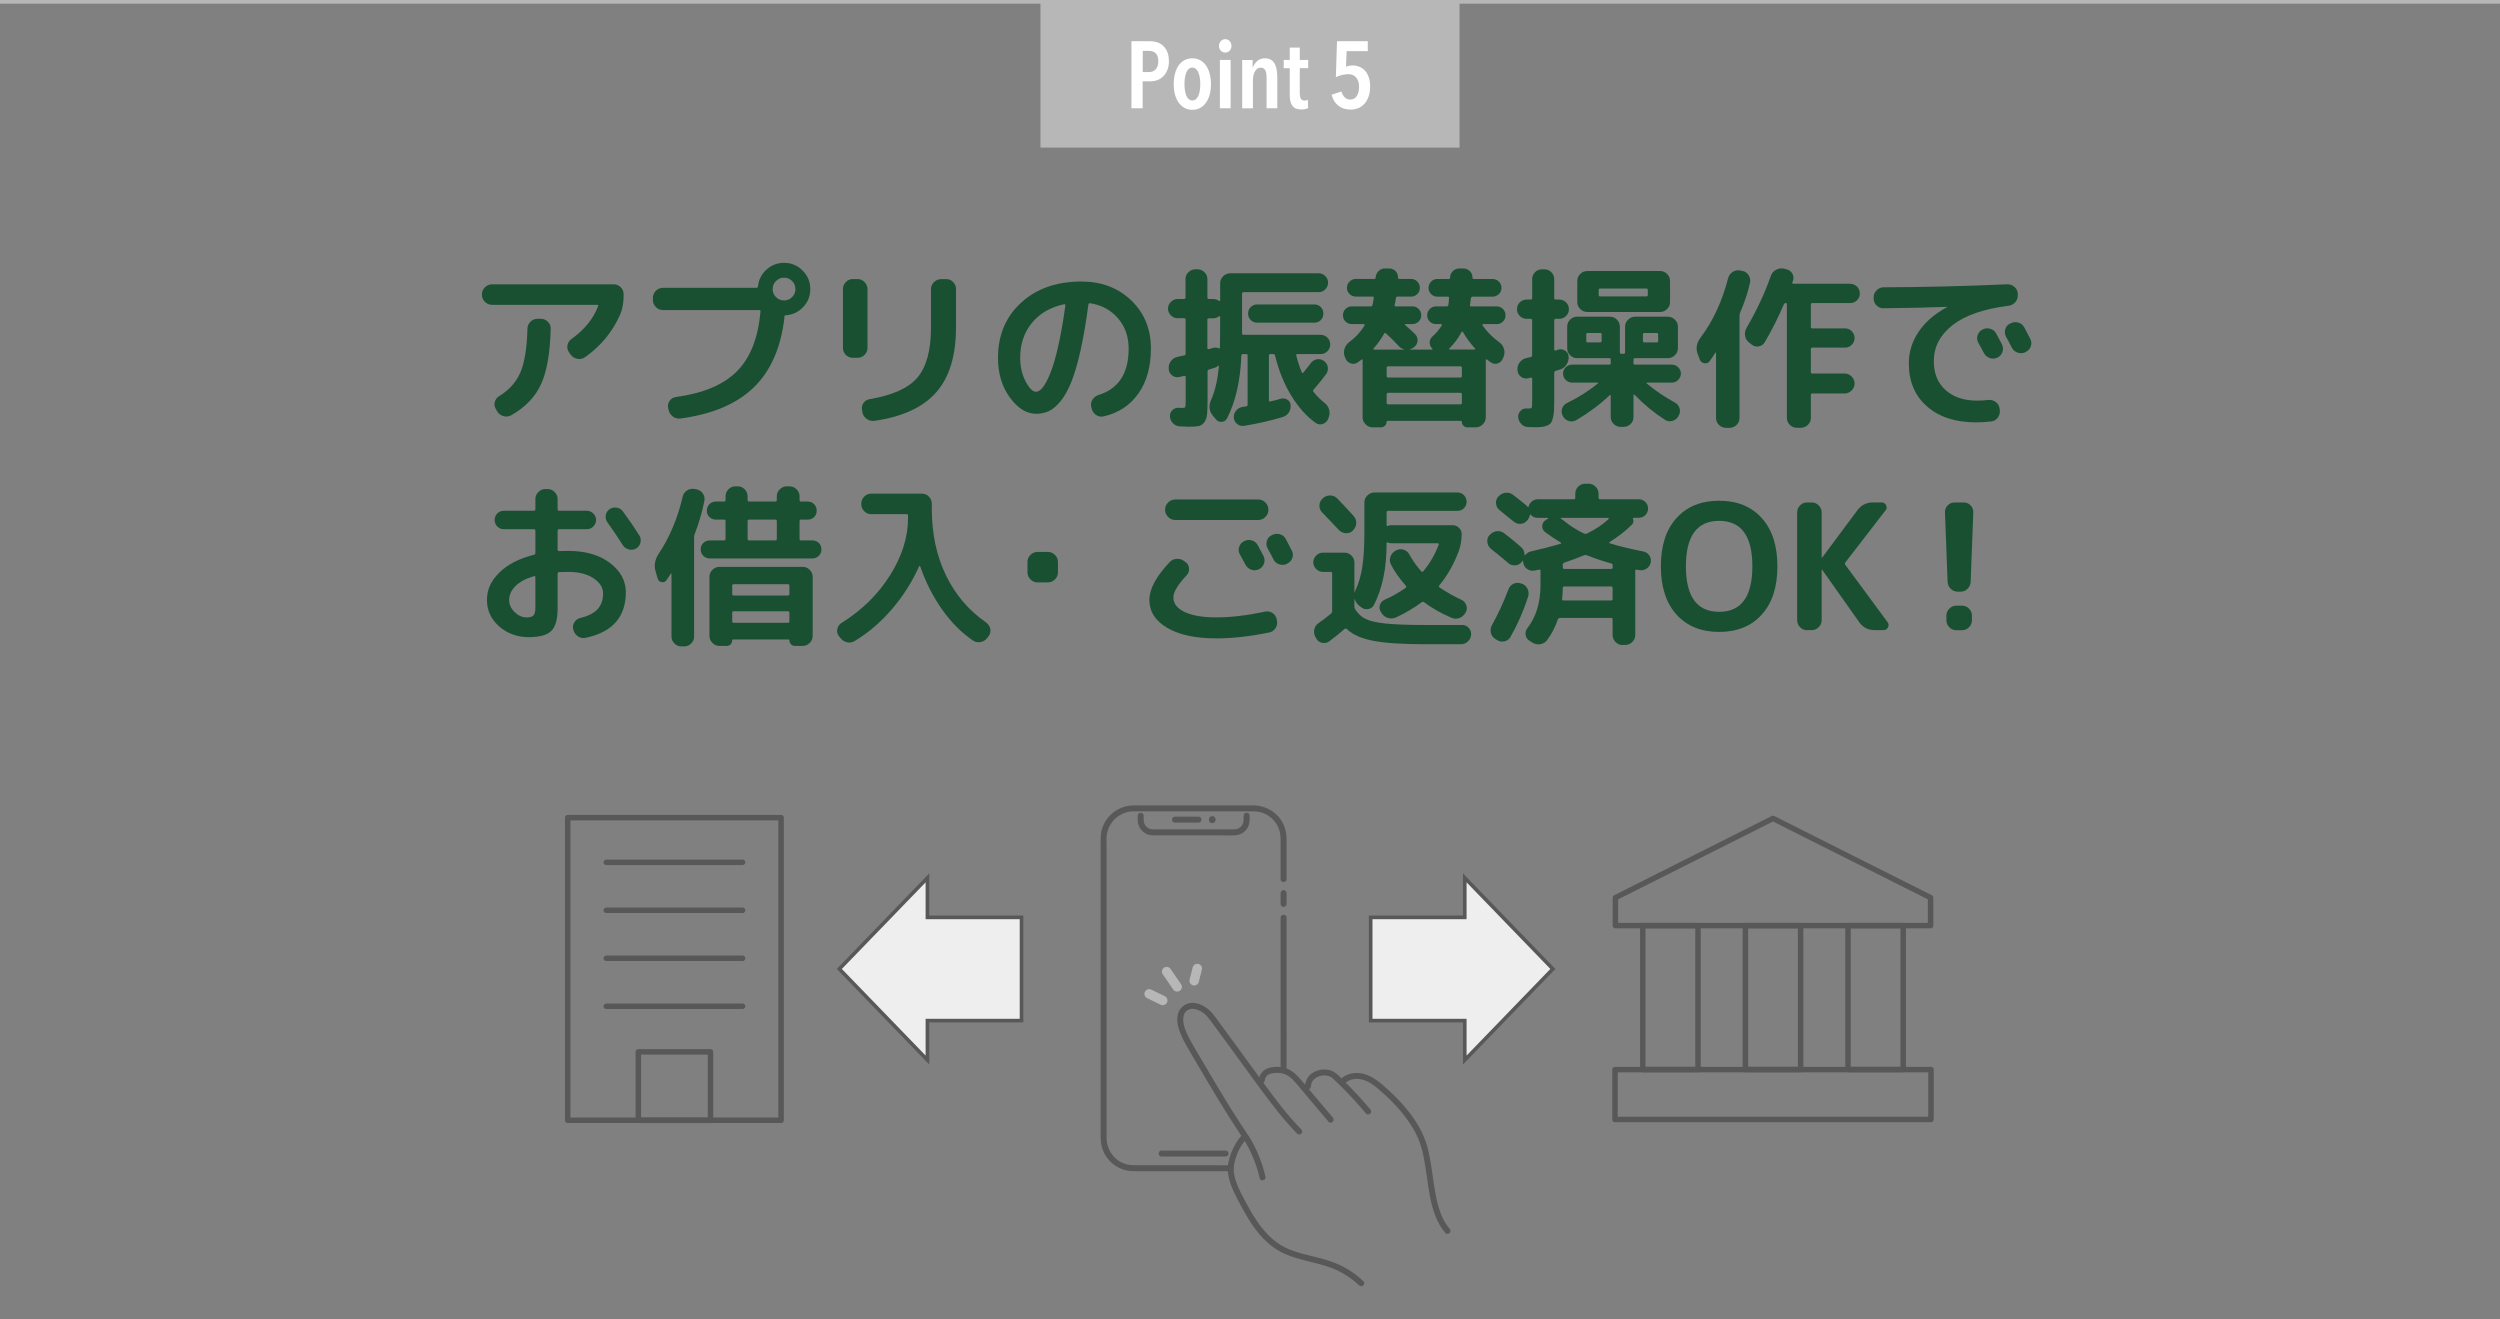 <?xml version="1.0" encoding="UTF-8"?>
<svg id="Layer_2" data-name="Layer 2" xmlns="http://www.w3.org/2000/svg" viewBox="0 0 686 361.97">
  <rect x="0" y="0" width="686" height="361.97" fill="#808080" stroke="none"/>
  <defs>
    <style>
      .cls-1, .cls-2, .cls-3, .cls-4, .cls-5 {
        fill: none;
      }

      .cls-6 {
        fill: #595858;
      }

      .cls-7 {
        fill: #195032;
      }

      .cls-2, .cls-3, .cls-5 {
        stroke-miterlimit: 10;
      }

      .cls-2, .cls-4 {
        stroke: #595858;
      }

      .cls-3, .cls-5 {
        stroke: #b7b7b7;
      }

      .cls-8 {
        fill: #b7b7b7;
      }

      .cls-9 {
        fill: #fff;
      }

      .cls-4 {
        stroke-linejoin: round;
        stroke-width: 1.5px;
      }

      .cls-4, .cls-5 {
        stroke-linecap: round;
      }

      .cls-10 {
        fill: #eee;
      }

      .cls-5 {
        stroke-width: 2.6px;
      }
    </style>
  </defs>
  <g id="text">
    <g>
      <path class="cls-7" d="M134.98,83.64c-.74,0-1.38-.27-1.92-.82-.54-.54-.82-1.18-.82-1.92v-.14c0-.74.27-1.38.82-1.92.54-.54,1.18-.82,1.92-.82h33.46c.74,0,1.37.27,1.9.82.53.54.79,1.18.79,1.92v.14c0,2.11-.3,3.87-.91,5.28-2.05,4.77-5.26,8.7-9.65,11.81-.64.45-1.34.61-2.11.48-.77-.13-1.39-.51-1.87-1.15l-.43-.62c-.42-.58-.57-1.22-.46-1.92.11-.7.47-1.28,1.08-1.73,3.58-2.56,6.03-5.57,7.34-9.02.13-.26.05-.38-.24-.38h-28.9ZM147.46,87.48h.96c.74,0,1.38.27,1.92.82.54.54.8,1.18.77,1.92-.16,6.62-1.04,11.69-2.64,15.19-1.6,3.5-4.32,6.34-8.16,8.52-.67.38-1.38.47-2.14.26-.75-.21-1.34-.65-1.75-1.32l-.34-.62c-.38-.61-.49-1.26-.31-1.94.18-.69.57-1.22,1.18-1.61,2.75-1.66,4.7-3.85,5.86-6.55,1.15-2.7,1.79-6.7,1.92-11.98.03-.74.31-1.37.84-1.9.53-.53,1.16-.79,1.9-.79Z"/>
      <path class="cls-7" d="M215.14,72.12c1.98,0,3.68.7,5.09,2.11,1.41,1.41,2.11,3.1,2.11,5.09s-.65,3.53-1.94,4.92c-1.3,1.39-2.89,2.15-4.78,2.28-.26,0-.38.11-.38.34v.38c-.99,8.29-3.82,14.67-8.5,19.15-4.67,4.48-11.36,7.3-20.06,8.45-.77.1-1.46-.09-2.06-.55-.61-.46-.99-1.06-1.15-1.8l-.14-.58c-.13-.7.02-1.35.43-1.94.42-.59.99-.94,1.73-1.03,7.49-1.02,13.06-3.38,16.73-7.06,3.66-3.68,5.82-9.15,6.46-16.42,0-.26-.11-.38-.34-.38h-26.45c-.74,0-1.38-.27-1.92-.82-.54-.54-.82-1.18-.82-1.92v-.62c0-.74.27-1.38.82-1.92.54-.54,1.18-.82,1.92-.82h25.68c.22,0,.37-.14.43-.43.19-1.82.97-3.35,2.33-4.58,1.36-1.23,2.97-1.85,4.82-1.85ZM212.93,81.53c.61.61,1.34.91,2.21.91s1.6-.3,2.21-.91c.61-.61.91-1.34.91-2.21s-.3-1.6-.91-2.21c-.61-.61-1.34-.91-2.21-.91s-1.6.3-2.21.91c-.61.61-.91,1.34-.91,2.21s.3,1.6.91,2.21Z"/>
      <path class="cls-7" d="M234,98.18c-.74,0-1.37-.26-1.9-.79s-.79-1.16-.79-1.9v-16.18c0-.74.26-1.38.79-1.92.53-.54,1.16-.82,1.9-.82h1.3c.74,0,1.38.27,1.92.82.54.54.82,1.18.82,1.92v16.18c0,.74-.27,1.37-.82,1.9-.54.53-1.18.79-1.92.79h-1.3ZM259.64,76.58c.74,0,1.37.27,1.9.82.53.54.79,1.18.79,1.92v10.42c0,7.81-1.8,13.77-5.4,17.88-3.6,4.11-9.24,6.73-16.92,7.85-.77.13-1.48-.03-2.14-.48-.66-.45-1.06-1.06-1.22-1.82l-.1-.62c-.16-.7-.04-1.35.36-1.94.4-.59.97-.95,1.7-1.08,6.3-1.06,10.69-3.04,13.15-5.95,2.46-2.91,3.7-7.47,3.7-13.68v-10.56c0-.74.27-1.38.82-1.92.54-.54,1.18-.82,1.92-.82h1.44Z"/>
      <path class="cls-7" d="M284.26,113.54c-2.59,0-4.98-1.49-7.15-4.46-2.18-2.98-3.26-6.61-3.26-10.9,0-6.21,2.11-11.25,6.34-15.12,4.22-3.87,9.74-5.81,16.56-5.81,5.5,0,10.06,1.73,13.66,5.18,3.6,3.46,5.4,7.86,5.4,13.2,0,5.02-1.16,9.16-3.48,12.41-2.32,3.25-5.5,5.32-9.53,6.22-.77.16-1.46.02-2.09-.43-.62-.45-1.02-1.06-1.18-1.82l-.1-.43c-.16-.7-.03-1.36.38-1.97.42-.61.98-1.02,1.68-1.25,5.47-1.7,8.21-5.94,8.21-12.72,0-3.26-.97-6.02-2.9-8.28-1.94-2.26-4.47-3.64-7.61-4.15-.29-.06-.46.05-.53.34-.64,4.83-1.36,9.03-2.16,12.6-.8,3.57-1.64,6.45-2.52,8.64-.88,2.19-1.86,3.95-2.95,5.28-1.09,1.33-2.16,2.24-3.22,2.74-1.06.5-2.24.74-3.55.74ZM291.99,83.49c-3.74.8-6.69,2.5-8.83,5.11-2.14,2.61-3.22,5.8-3.22,9.58,0,2.43.5,4.59,1.49,6.48.99,1.89,1.94,2.83,2.83,2.83.45,0,.91-.22,1.39-.65.48-.43,1.02-1.22,1.61-2.35.59-1.14,1.17-2.56,1.73-4.27.56-1.71,1.14-3.98,1.73-6.82.59-2.83,1.13-6.02,1.61-9.58.03-.1,0-.18-.07-.26-.08-.08-.17-.1-.26-.07Z"/>
      <path class="cls-7" d="M323.14,87.33c-.7,0-1.32-.26-1.85-.79-.53-.53-.79-1.14-.79-1.85s.26-1.32.79-1.85c.53-.53,1.14-.79,1.85-.79h1.73c.29,0,.43-.14.43-.43v-5.04c0-.74.27-1.37.82-1.9.54-.53,1.18-.79,1.92-.79h.53c.74,0,1.38.26,1.92.79.54.53.82,1.16.82,1.9v5.04c0,.29.14.43.43.43h1.15c.64,0,1.18.18,1.63.53.03.06.09.07.17.02.08-.05.12-.1.12-.17v-4.7c0-.74.27-1.38.82-1.92s1.18-.82,1.92-.82h24.29c.7,0,1.31.26,1.82.77.51.51.77,1.12.77,1.82s-.26,1.31-.77,1.82c-.51.51-1.12.77-1.82.77h-20.59c-.29,0-.43.14-.43.43v10.85c0,.29.14.43.43.43h21.12c.74,0,1.36.26,1.87.77.51.51.77,1.14.77,1.87s-.26,1.36-.77,1.87-1.14.77-1.87.77h-6.38c-.26,0-.35.14-.29.43.48,1.86.99,3.39,1.54,4.61.13.22.26.24.38.05.16-.19.48-.58.96-1.18.48-.59.85-1.06,1.1-1.42.42-.58.97-.93,1.66-1.06.69-.13,1.32.02,1.9.43.61.42.98.98,1.1,1.68.13.7-.02,1.34-.43,1.92-.96,1.34-2.13,2.78-3.5,4.32-.13.19-.13.38,0,.58.99,1.22,1.98,2.21,2.98,2.98.64.48,1.07,1.09,1.3,1.82.22.74.19,1.47-.1,2.21l-.14.43c-.29.67-.78,1.13-1.46,1.37-.69.24-1.34.15-1.94-.26-2.5-1.76-4.74-4.26-6.72-7.49-1.98-3.23-3.47-6.91-4.46-11.04-.06-.26-.24-.38-.53-.38h-.77c-.26,0-.38.13-.38.38v12.29c0,.29.13.4.38.34,1.47-.35,2.45-.61,2.93-.77.64-.16,1.23-.06,1.78.29.54.35.83.85.86,1.49.06.74-.1,1.41-.5,2.02-.4.61-.97,1.02-1.7,1.25-3.3.99-6.8,1.79-10.51,2.4-.7.13-1.34-.03-1.92-.48-.58-.45-.9-1.02-.96-1.73-.06-.7.14-1.34.6-1.92.46-.58,1.06-.93,1.8-1.06l1.01-.14c.26-.06.38-.22.38-.48v-13.49c0-.26-.13-.38-.38-.38h-.91c-.29,0-.43.14-.43.43-.26,6.82-1.55,12.53-3.89,17.14-.29.61-.77.94-1.44,1.01-.67.06-1.22-.16-1.63-.67l-.82-.96c-1.09-1.28-1.25-2.77-.48-4.46,1.06-2.4,1.76-5.44,2.11-9.12,0-.06-.02-.11-.07-.14-.05-.03-.1-.03-.17,0-.32.29-.64.46-.96.53-.1.03-.33.1-.7.22-.37.11-.65.2-.84.26-.26.06-.38.22-.38.48v7.34c0,1.95-.04,3.39-.12,4.32-.08.93-.33,1.69-.74,2.28-.42.59-.94.95-1.56,1.08-.62.13-1.58.19-2.86.19-.19,0-.96-.03-2.3-.1-.74-.03-1.37-.31-1.9-.84-.53-.53-.81-1.16-.84-1.9-.03-.67.2-1.25.7-1.73.5-.48,1.08-.69,1.75-.62.13,0,.3,0,.5.02.21.02.34.02.41.02.48,0,.76-.1.84-.29.08-.19.12-.85.12-1.97v-6.19c0-.29-.14-.4-.43-.34l-1.3.29c-.74.16-1.4.02-1.99-.43-.59-.45-.9-1.02-.94-1.73v-.14c-.06-.77.14-1.46.62-2.09.48-.62,1.09-1,1.82-1.13.19-.06.5-.14.91-.22.42-.08.72-.14.91-.17.26-.06.38-.24.38-.53v-9.31c0-.26-.14-.38-.43-.38h-1.73ZM331.3,87.72v7.78c0,.26.13.35.38.29.7-.16,1.12-.27,1.25-.34.51-.13.99-.1,1.44.1.26.13.38.05.38-.24.03-1.12.05-2.98.05-5.57v-2.83c0-.06-.04-.11-.12-.14-.08-.03-.14-.03-.17,0-.48.38-1.02.58-1.63.58h-1.2c-.26,0-.38.13-.38.38ZM344.98,83.54h15.7c.7,0,1.29.24,1.75.72.46.48.7,1.07.7,1.78s-.23,1.3-.7,1.78c-.46.48-1.05.72-1.75.72h-15.7c-.7,0-1.3-.24-1.78-.72s-.72-1.07-.72-1.78.24-1.3.72-1.78c.48-.48,1.07-.72,1.78-.72Z"/>
      <path class="cls-7" d="M370.9,88.92c-.67,0-1.24-.23-1.7-.7-.46-.46-.7-1.03-.7-1.7s.23-1.25.7-1.73c.46-.48,1.03-.72,1.7-.72h5.23c.26,0,.42-.13.48-.38.1-.38.21-.99.34-1.82.06-.32-.05-.48-.34-.48h-4.56c-.67,0-1.25-.23-1.73-.7-.48-.46-.72-1.03-.72-1.7s.24-1.25.72-1.73,1.06-.72,1.73-.72h5.04c.26,0,.38-.11.38-.34.03-.7.3-1.3.79-1.8s1.1-.74,1.8-.74h1.1c.7,0,1.3.25,1.78.74.48.5.7,1.1.67,1.8,0,.22.13.34.38.34h3.22c.67,0,1.24.24,1.7.72.46.48.7,1.06.7,1.73s-.23,1.24-.7,1.7-1.03.7-1.7.7h-3.7c-.26,0-.42.14-.48.43-.13.93-.24,1.55-.34,1.87-.06.26.05.38.34.38h4.56c.67,0,1.24.24,1.7.72s.7,1.06.7,1.73-.23,1.24-.7,1.7-1.03.7-1.7.7h-1.92c-.06,0-.11.03-.14.1-.03.06-.02.13.05.19,1.06.9,1.97,1.73,2.74,2.5.51.54.73,1.18.65,1.9-.08.72-.42,1.29-1.03,1.7l-.19.14c-.16.13-.43.26-.82.38-.03,0-.05.02-.05.05s.02.05.05.05h6c.06,0,.11-.03.14-.1.03-.06.02-.13-.05-.19-.48-.42-.72-.96-.72-1.63s.26-1.23.77-1.68c1.06-.96,1.9-1.97,2.54-3.02.06-.06.07-.14.02-.24-.05-.1-.12-.14-.22-.14h-1.39c-.67,0-1.24-.23-1.7-.7-.46-.46-.7-1.03-.7-1.7s.23-1.25.7-1.73c.46-.48,1.03-.72,1.7-.72h2.93c.26,0,.42-.13.48-.38.06-.38.13-1.02.19-1.92,0-.26-.11-.38-.34-.38h-2.88c-.67,0-1.24-.23-1.7-.7-.46-.46-.7-1.03-.7-1.7s.23-1.25.7-1.73c.46-.48,1.03-.72,1.7-.72h3.12c.26,0,.38-.11.38-.34,0-.7.25-1.3.74-1.8s1.1-.74,1.8-.74h1.1c.7,0,1.3.25,1.8.74.5.5.73,1.1.7,1.8,0,.22.13.34.38.34h5.14c.67,0,1.25.24,1.73.72s.72,1.06.72,1.73-.24,1.24-.72,1.7c-.48.46-1.06.7-1.73.7h-5.47c-.26,0-.42.16-.48.48-.03.19-.07.5-.12.91-.05.42-.09.72-.12.91-.06.26.05.38.34.38h7.01c.67,0,1.24.24,1.7.72.46.48.7,1.06.7,1.73s-.23,1.24-.7,1.7c-.46.46-1.03.7-1.7.7h-3.74c-.26,0-.3.13-.14.38,1.18,1.73,2.69,3.25,4.51,4.56.64.45,1.08,1.04,1.32,1.78.24.74.22,1.47-.07,2.21l-.19.48c-.26.67-.72,1.13-1.39,1.37-.67.24-1.31.15-1.92-.26-.38-.26-.74-.51-1.06-.77-.22-.16-.34-.11-.34.14v15.7c0,.74-.27,1.38-.82,1.92-.54.54-1.18.82-1.92.82h-2.3c-.42,0-.78-.14-1.08-.43-.3-.29-.46-.66-.46-1.1,0-.16-.08-.24-.24-.24h-20.16c-.16,0-.24.08-.24.24,0,.45-.15.82-.46,1.1-.3.29-.66.43-1.08.43h-2.3c-.74,0-1.38-.27-1.92-.82s-.82-1.18-.82-1.92v-15.7c0-.22-.1-.27-.29-.14-.13.1-.3.22-.53.38-.22.16-.4.29-.53.38-.61.42-1.26.5-1.94.26-.69-.24-1.16-.7-1.42-1.37l-.19-.48c-.29-.74-.3-1.47-.05-2.21.26-.74.7-1.34,1.34-1.82,1.76-1.31,3.14-2.82,4.13-4.51.06-.06.07-.14.02-.24-.05-.1-.12-.14-.22-.14h-3.36ZM379.78,91.61c-.8,1.41-1.76,2.75-2.88,4.03-.06.06-.07.13-.02.19.05.06.1.1.17.1h8.21s.05-.02.05-.05-.02-.05-.05-.05c-.58-.13-1.07-.43-1.49-.91-1.18-1.31-2.35-2.46-3.5-3.46-.19-.19-.35-.14-.48.14ZM401.14,103.17v-2.26c0-.26-.14-.38-.43-.38h-19.78c-.29,0-.43.13-.43.38v2.26c0,.29.14.43.43.43h19.78c.29,0,.43-.14.43-.43ZM401.14,110.57v-2.35c0-.29-.14-.43-.43-.43h-19.78c-.29,0-.43.14-.43.43v2.35c0,.26.14.38.43.38h19.78c.29,0,.43-.13.43-.38ZM401.04,91.13c-.86,1.63-1.97,3.12-3.31,4.46-.06.03-.09.1-.07.19.02.1.06.14.12.14h6.82c.06,0,.12-.03.17-.1.05-.06.04-.13-.02-.19-1.28-1.38-2.38-2.88-3.31-4.51-.13-.19-.26-.19-.38,0Z"/>
      <path class="cls-7" d="M418.9,87.48c-.74,0-1.36-.26-1.87-.77-.51-.51-.77-1.14-.77-1.87s.26-1.36.77-1.87c.51-.51,1.14-.77,1.87-.77h1.1c.29,0,.43-.14.43-.43v-5.18c0-.74.26-1.37.79-1.9.53-.53,1.16-.79,1.9-.79h.67c.74,0,1.37.26,1.9.79s.79,1.16.79,1.9v5.18c0,.29.14.43.43.43h.96c.7,0,1.32.26,1.85.77.53.51.79,1.14.79,1.87s-.26,1.36-.79,1.87c-.53.51-1.14.77-1.85.77h-.96c-.29,0-.43.14-.43.43v7.97c0,.26.14.35.43.29.06-.03.18-.07.34-.12.16-.05.29-.09.38-.12.64-.19,1.26-.1,1.85.29.59.38.9.91.94,1.58.06.8-.12,1.54-.55,2.23-.43.69-1.03,1.14-1.8,1.37-.13.06-.32.13-.58.19-.26.06-.45.11-.58.14-.29.13-.43.3-.43.53v7.15c0,1.31-.02,2.34-.05,3.1-.03.75-.13,1.46-.29,2.11-.16.66-.34,1.13-.55,1.42-.21.29-.56.54-1.06.74-.5.21-1.02.34-1.58.38-.56.05-1.32.07-2.28.07-.54,0-1.01-.02-1.39-.05-.74-.03-1.35-.31-1.85-.84-.5-.53-.78-1.16-.84-1.9-.03-.67.19-1.25.67-1.73.48-.48,1.06-.69,1.73-.62h.72c.35,0,.56-.09.62-.26.06-.18.1-.82.1-1.94v-5.95c0-.1-.05-.18-.14-.26-.1-.08-.19-.1-.29-.07-.06,0-.18.03-.34.1-.16.06-.27.1-.34.1-.7.16-1.35.02-1.94-.41-.59-.43-.92-1.02-.98-1.75v-.14c-.06-.77.14-1.46.62-2.09s1.1-1.02,1.87-1.18c.13-.03.31-.07.55-.12.24-.05.42-.09.55-.12.29-.06.43-.24.43-.53v-9.55c0-.29-.14-.43-.43-.43h-1.1ZM451.97,105c-.06,0-.11.02-.14.07-.03.05-.02.1.05.17,2.24,1.89,4.82,3.63,7.73,5.23.64.35,1.06.88,1.27,1.58.21.7.12,1.38-.26,2.02l-.1.19c-.38.64-.94,1.06-1.66,1.25-.72.19-1.4.08-2.04-.34-2.98-1.92-5.73-4.19-8.26-6.82-.03-.06-.1-.08-.19-.05-.1.03-.14.08-.14.14v6c0,.74-.26,1.37-.79,1.9-.53.53-1.16.79-1.9.79h-.82c-.74,0-1.38-.26-1.92-.79-.54-.53-.82-1.16-.82-1.9v-5.9c0-.06-.03-.11-.1-.14-.06-.03-.13-.02-.19.05-2.53,2.43-5.57,4.7-9.12,6.82-.64.38-1.33.47-2.06.26-.74-.21-1.28-.65-1.63-1.32l-.05-.1c-.35-.64-.42-1.3-.19-1.99.22-.69.66-1.19,1.3-1.51,3.17-1.54,6-3.33,8.5-5.38.16-.16.11-.24-.14-.24h-6.91c-.67,0-1.26-.25-1.75-.74-.5-.5-.74-1.08-.74-1.75s.25-1.25.74-1.73c.5-.48,1.08-.72,1.75-.72h10.22c.26,0,.38-.13.38-.38v-1.01c0-.26-.13-.38-.38-.38h-8.88c-.74,0-1.37-.27-1.9-.82-.53-.54-.79-1.18-.79-1.92v-5.9c0-.74.26-1.38.79-1.92.53-.54,1.16-.82,1.9-.82h9.07c.74,0,1.37.27,1.9.82.53.54.79,1.18.79,1.92v7.01c0,.29.14.43.43.43h.62c.26,0,.38-.14.38-.43v-7.01c0-.74.27-1.38.82-1.92.54-.54,1.18-.82,1.92-.82h9.02c.74,0,1.38.27,1.92.82.54.54.82,1.18.82,1.92v5.9c0,.74-.27,1.38-.82,1.92-.54.54-1.18.82-1.92.82h-9.02c-.29,0-.43.13-.43.38v1.01c0,.26.14.38.43.38h10.08c.67,0,1.26.24,1.75.72.5.48.74,1.06.74,1.73s-.25,1.26-.74,1.75c-.5.5-1.08.74-1.75.74h-6.77ZM455.52,74.37c.74,0,1.38.26,1.92.79.54.53.82,1.16.82,1.9v5.86c0,.74-.27,1.37-.82,1.9-.54.53-1.18.79-1.92.79h-19.97c-.74,0-1.38-.26-1.92-.79-.54-.53-.82-1.16-.82-1.9v-5.86c0-.74.27-1.37.82-1.9.54-.53,1.18-.79,1.92-.79h19.97ZM439.49,93.57v-1.82c0-.26-.14-.38-.43-.38h-3.36c-.29,0-.43.13-.43.38v1.82c0,.26.14.38.43.38h3.36c.29,0,.43-.13.43-.38ZM452.16,80.95v-1.34c0-.29-.13-.43-.38-.43h-12.72c-.26,0-.38.14-.38.43v1.34c0,.26.13.38.38.38h12.72c.26,0,.38-.13.38-.38ZM450.82,91.75v1.82c0,.26.13.38.38.38h3.41c.26,0,.38-.13.38-.38v-1.82c0-.26-.13-.38-.38-.38h-3.41c-.26,0-.38.13-.38.38Z"/>
      <path class="cls-7" d="M466.42,98.66l-.53-1.39c-.64-1.6-.38-3.15.77-4.66,3.39-4.51,5.9-9.94,7.54-16.27.19-.74.61-1.31,1.25-1.73.64-.42,1.33-.54,2.06-.38l.58.1c.74.13,1.31.52,1.73,1.18.42.66.54,1.35.38,2.09-.61,2.72-1.52,5.47-2.74,8.26-.1.26-.14.53-.14.82v28.03c0,.74-.27,1.37-.82,1.9-.54.53-1.18.79-1.92.79h-.96c-.74,0-1.38-.26-1.92-.79-.54-.53-.82-1.16-.82-1.9v-17.86c0-.06-.02-.1-.07-.1s-.09.02-.12.05c-.58.93-1.09,1.68-1.54,2.26-.35.51-.84.72-1.46.62s-1.05-.43-1.27-1.01ZM507.7,77.88c.74,0,1.36.26,1.87.77.51.51.77,1.14.77,1.87s-.26,1.36-.77,1.87-1.14.77-1.87.77h-10.42c-.26,0-.38.13-.38.38v6.14c0,.29.13.43.38.43h8.98c.74,0,1.36.26,1.87.79.51.53.77,1.14.77,1.85s-.26,1.32-.77,1.85c-.51.53-1.14.79-1.87.79h-8.98c-.26,0-.38.13-.38.38v6.34c0,.26.13.38.38.38h8.88c.74,0,1.38.27,1.92.82.54.54.82,1.18.82,1.92s-.27,1.38-.82,1.92c-.54.54-1.18.82-1.92.82h-8.88c-.26,0-.38.13-.38.38v6.34c0,.74-.27,1.37-.82,1.9-.54.53-1.18.79-1.92.79h-1.1c-.74,0-1.38-.26-1.92-.79-.54-.53-.82-1.16-.82-1.9v-31.2c0-.22-.11-.34-.34-.34-.19,0-.35.11-.48.34-1.66,3.84-3.41,7.3-5.23,10.37-.35.64-.89,1.03-1.61,1.18-.72.14-1.37,0-1.94-.46l-.77-.58c-.61-.48-.98-1.1-1.1-1.85-.13-.75,0-1.46.38-2.14,2.78-4.77,5.01-9.52,6.67-14.26.26-.74.71-1.3,1.37-1.68.66-.38,1.37-.51,2.14-.38l.72.19c.74.16,1.29.54,1.66,1.15.37.61.44,1.26.22,1.97,0,.06-.03.14-.1.24-.06.1-.1.18-.1.24-.06.26.03.38.29.38h15.6Z"/>
      <path class="cls-7" d="M516.82,84.6c-.74,0-1.37-.26-1.9-.79-.53-.53-.79-1.16-.79-1.9v-.34c0-.74.27-1.38.82-1.92.54-.54,1.18-.82,1.92-.82,10.94-.03,22.26-.3,33.94-.82.74-.03,1.39.21,1.97.72.58.51.88,1.14.91,1.87v.34c.03.77-.2,1.43-.7,1.99-.5.56-1.13.89-1.9.98-6.82.86-11.93,2.64-15.34,5.33s-5.11,5.97-5.11,9.84c0,3.39,1.08,6.05,3.24,7.97s5.03,2.88,8.62,2.88c1.09,0,2.14-.06,3.17-.19.74-.06,1.4.13,1.99.58.59.45.94,1.04,1.03,1.78l.05.43c.1.74-.08,1.42-.53,2.04-.45.62-1.04.98-1.78,1.08-1.54.16-2.96.24-4.27.24-5.6,0-10.06-1.46-13.39-4.37-3.33-2.91-4.99-6.85-4.99-11.81,0-3.14.9-6.04,2.71-8.71,1.81-2.67,4.39-4.9,7.75-6.7.03,0,.05-.03.05-.1h-.05c-4.96.19-10.77.32-17.42.38ZM544.04,90.41c.67-.35,1.38-.42,2.11-.19.74.22,1.28.67,1.63,1.34.35.64.88,1.63,1.58,2.98.32.67.35,1.36.1,2.06-.26.7-.72,1.22-1.39,1.54-.7.32-1.41.35-2.11.1-.7-.26-1.23-.72-1.58-1.39-.16-.29-.67-1.23-1.54-2.83-.35-.64-.42-1.31-.19-2.02.22-.7.67-1.23,1.34-1.58h.05ZM555.46,89.83c1.06,2.02,1.6,3.06,1.63,3.12.35.67.41,1.36.17,2.06-.24.7-.7,1.22-1.37,1.54l-.14.1c-.67.32-1.37.36-2.09.12-.72-.24-1.26-.7-1.61-1.37-.16-.32-.42-.82-.77-1.49-.35-.67-.62-1.17-.82-1.49-.35-.64-.42-1.33-.22-2.06.21-.74.65-1.26,1.32-1.58l.14-.05c.67-.35,1.38-.42,2.11-.22.74.21,1.28.65,1.63,1.32Z"/>
      <path class="cls-7" d="M145.14,174.84c-3.2,0-5.92-.98-8.16-2.95-2.24-1.97-3.36-4.39-3.36-7.27s1.13-5.25,3.38-7.49c2.26-2.24,5.43-3.87,9.53-4.9.26-.06.38-.24.38-.53v-6.05c0-.29-.14-.43-.43-.43h-8.21c-.7,0-1.3-.25-1.8-.74-.5-.5-.74-1.1-.74-1.8s.25-1.3.74-1.8c.5-.5,1.1-.74,1.8-.74h8.21c.29,0,.43-.14.43-.43v-2.78c0-.74.27-1.38.82-1.92.54-.54,1.18-.82,1.92-.82h.62c.74,0,1.38.27,1.92.82.54.54.82,1.18.82,1.92v2.78c0,.29.13.43.38.43h7.58c.7,0,1.31.25,1.82.74.51.5.77,1.1.77,1.8s-.26,1.3-.77,1.8c-.51.5-1.12.74-1.82.74h-7.58c-.26,0-.38.14-.38.43v5.18c0,.26.14.38.43.38.51-.03,1.33-.05,2.45-.05,4.74,0,8.56,1.1,11.47,3.31,2.91,2.21,4.37,4.88,4.37,8.02,0,6.82-3.68,10.99-11.04,12.53-.77.16-1.47.02-2.11-.41-.64-.43-1.06-1.03-1.25-1.8l-.05-.14c-.16-.7-.04-1.36.36-1.97.4-.61.95-.99,1.66-1.15,2.14-.51,3.71-1.32,4.7-2.42.99-1.1,1.49-2.54,1.49-4.3,0-1.6-.87-2.98-2.62-4.15-1.74-1.17-4.07-1.75-6.98-1.75-1.12,0-1.94.02-2.45.05-.29,0-.43.14-.43.43v9.6c0,2.94-.58,4.98-1.73,6.12-1.15,1.14-3.2,1.7-6.14,1.7ZM146.53,158.09c-2.24.67-3.94,1.58-5.09,2.74s-1.73,2.42-1.73,3.79c0,1.25.5,2.36,1.51,3.34,1.01.98,2.1,1.46,3.29,1.46.93,0,1.56-.19,1.9-.58.34-.38.5-1.1.5-2.16v-8.3c0-.26-.13-.35-.38-.29ZM170.92,140.33c1.73,2.34,3.23,4.53,4.51,6.58.38.61.49,1.27.31,1.99-.18.72-.57,1.26-1.18,1.61-.64.35-1.31.44-2.02.26-.7-.18-1.25-.57-1.63-1.18-1.54-2.4-2.94-4.48-4.22-6.24-.42-.58-.58-1.22-.48-1.92.1-.7.43-1.26,1.01-1.68.61-.42,1.27-.57,1.99-.46.72.11,1.29.46,1.7,1.03Z"/>
      <path class="cls-7" d="M187,177.38c-.74,0-1.38-.26-1.92-.79-.54-.53-.82-1.16-.82-1.9v-17.23c0-.06-.02-.1-.07-.1s-.09.02-.12.05c-.13.22-.53.83-1.2,1.82-.32.45-.77.62-1.34.5-.58-.11-.93-.44-1.06-.98l-.58-1.97c-.48-1.63-.19-3.25.86-4.85,3.01-4.51,5.2-9.73,6.58-15.65.16-.74.55-1.3,1.18-1.7.62-.4,1.3-.54,2.04-.41l.58.1c.74.16,1.31.54,1.73,1.15.42.61.56,1.28.43,2.02-.67,3.26-1.57,6.32-2.69,9.17-.1.26-.14.53-.14.82v27.26c0,.74-.27,1.37-.82,1.9-.54.53-1.18.79-1.92.79h-.72ZM222.9,148.29c.7,0,1.3.23,1.78.7.48.46.72,1.05.72,1.75s-.24,1.3-.72,1.78-1.07.72-1.78.72h-28.13c-.7,0-1.3-.24-1.78-.72s-.72-1.07-.72-1.78.24-1.29.72-1.75c.48-.46,1.07-.7,1.78-.7h3.89c.29,0,.43-.14.43-.43v-4.85c0-.29-.14-.43-.43-.43h-2.21c-.7,0-1.3-.23-1.78-.7-.48-.46-.72-1.05-.72-1.75s.24-1.3.72-1.78,1.07-.72,1.78-.72h2.21c.29,0,.43-.14.43-.43v-1.01c0-.74.26-1.38.79-1.92.53-.54,1.16-.82,1.9-.82h.67c.74,0,1.37.27,1.9.82.53.54.79,1.18.79,1.92v1.01c0,.29.14.43.43.43h7.15c.29,0,.43-.14.43-.43v-1.01c0-.74.27-1.38.82-1.92.54-.54,1.18-.82,1.92-.82h.77c.74,0,1.38.27,1.92.82.54.54.82,1.18.82,1.92v1.01c0,.29.14.43.43.43h1.82c.7,0,1.29.24,1.75.72.46.48.7,1.07.7,1.78s-.23,1.29-.7,1.75-1.05.7-1.75.7h-1.82c-.29,0-.43.14-.43.43v4.85c0,.29.14.43.43.43h3.07ZM197.41,177.24c-.74,0-1.38-.27-1.92-.82s-.82-1.18-.82-1.92v-16.22c0-.74.27-1.38.82-1.92.54-.54,1.18-.82,1.92-.82h22.85c.74,0,1.38.27,1.92.82.54.54.82,1.18.82,1.92v16.22c0,.74-.27,1.38-.82,1.92-.54.54-1.18.82-1.92.82h-2.11c-.42,0-.78-.14-1.08-.43-.3-.29-.46-.66-.46-1.1,0-.16-.08-.24-.24-.24h-15.22c-.16,0-.24.08-.24.24,0,.45-.14.82-.43,1.1-.29.29-.66.43-1.1.43h-1.97ZM200.92,160.68v2.3c0,.29.14.43.43.43h14.83c.29,0,.43-.14.43-.43v-2.3c0-.26-.14-.38-.43-.38h-14.83c-.29,0-.43.13-.43.38ZM200.92,168.12v2.4c0,.26.14.38.43.38h14.83c.29,0,.43-.13.43-.38v-2.4c0-.26-.14-.38-.43-.38h-14.83c-.29,0-.43.13-.43.38ZM213.16,147.86v-4.85c0-.29-.14-.43-.43-.43h-7.15c-.29,0-.43.14-.43.43v4.85c0,.29.14.43.43.43h7.15c.29,0,.43-.14.43-.43Z"/>
      <path class="cls-7" d="M230.53,174.98l-.38-.48c-.42-.61-.54-1.26-.38-1.97.16-.7.56-1.25,1.2-1.63,5.57-3.49,9.99-7.84,13.27-13.06,3.28-5.22,4.92-10.43,4.92-15.65v-.77c0-.22-.14-.34-.43-.34h-9.7c-.74,0-1.37-.27-1.9-.82-.53-.54-.79-1.18-.79-1.92v-.14c0-.74.26-1.38.79-1.92.53-.54,1.16-.82,1.9-.82h13.97c.74,0,1.37.27,1.9.82.53.54.79,1.18.79,1.92v1.44c0,6.78,1.29,12.85,3.86,18.19,2.58,5.34,6.25,9.66,11.02,12.96.61.45.99,1.02,1.15,1.73.16.7.03,1.36-.38,1.97l-.38.48c-.45.64-1.06,1.04-1.82,1.2-.77.16-1.47.03-2.11-.38-3.14-2.11-5.97-4.95-8.5-8.52-2.53-3.57-4.54-7.54-6.05-11.93-.06-.1-.16-.06-.29.1-1.89,4.22-4.37,8.13-7.44,11.71-3.07,3.58-6.48,6.5-10.22,8.74-.67.42-1.39.53-2.16.34-.77-.19-1.38-.61-1.82-1.25Z"/>
      <path class="cls-7" d="M284.68,159.81c-.74,0-1.38-.27-1.92-.82-.54-.54-.82-1.18-.82-1.92v-2.88c0-.74.27-1.38.82-1.92s1.18-.82,1.92-.82h2.88c.74,0,1.38.27,1.92.82.54.54.82,1.18.82,1.92v2.88c0,.74-.27,1.38-.82,1.92s-1.18.82-1.92.82h-2.88Z"/>
      <path class="cls-7" d="M333.78,175.17c-5.73,0-10.22-.96-13.49-2.88-3.26-1.92-4.9-4.48-4.9-7.68,0-2.98,1.84-6.42,5.52-10.32.51-.58,1.17-.89,1.97-.94.8-.05,1.5.17,2.11.65l.34.24c.58.42.89.99.94,1.73.05.74-.17,1.36-.65,1.87-2.43,2.59-3.65,4.62-3.65,6.1,0,1.66,1.02,2.99,3.07,3.98,2.05.99,4.96,1.49,8.74,1.49,4,0,8.45-.53,13.34-1.58.74-.16,1.42-.04,2.04.36.62.4,1,.95,1.13,1.66l.1.38c.16.74.04,1.43-.36,2.09-.4.66-.97,1.06-1.7,1.22-5.28,1.09-10.13,1.63-14.54,1.63ZM348.04,139.94c0,.74-.27,1.38-.82,1.92-.54.54-1.18.82-1.92.82h-22.85c-.74,0-1.38-.27-1.92-.82-.54-.54-.82-1.18-.82-1.92v-.14c0-.74.27-1.38.82-1.92s1.18-.82,1.92-.82h22.85c.74,0,1.38.27,1.92.82.54.54.82,1.18.82,1.92v.14ZM341.41,148.49c.67-.35,1.38-.42,2.11-.19.74.22,1.28.67,1.63,1.34.35.64.88,1.63,1.58,2.98.32.67.35,1.36.1,2.06-.26.7-.72,1.22-1.39,1.54-.7.32-1.41.35-2.11.1-.7-.26-1.23-.72-1.58-1.39-.16-.29-.67-1.23-1.54-2.83-.35-.64-.42-1.31-.19-2.02.22-.7.67-1.23,1.34-1.58h.05ZM349.43,153.48c-.16-.32-.42-.82-.77-1.49-.35-.67-.62-1.17-.82-1.49-.35-.64-.42-1.33-.22-2.06.21-.74.65-1.26,1.32-1.58l.14-.05c.67-.35,1.38-.42,2.11-.22.74.21,1.28.65,1.63,1.32,1.06,2.02,1.6,3.06,1.63,3.12.35.67.41,1.36.17,2.06-.24.7-.7,1.22-1.37,1.54l-.14.1c-.67.32-1.37.36-2.09.12-.72-.24-1.26-.7-1.61-1.37Z"/>
      <path class="cls-7" d="M363.01,156.93c-.7,0-1.32-.26-1.85-.79-.53-.53-.79-1.14-.79-1.85s.26-1.32.79-1.85c.53-.53,1.14-.79,1.85-.79h5.9c.74,0,1.38.26,1.92.79.54.53.82,1.16.82,1.9v8.26h.05c.03-.19.11-.4.24-.62.9-1.92,1.53-4.11,1.9-6.58.37-2.46.55-5.71.55-9.74v-7.78c0-.74.27-1.38.82-1.92s1.18-.82,1.92-.82h22.8c.7,0,1.3.25,1.78.74.48.5.72,1.1.72,1.8s-.24,1.3-.72,1.78-1.07.72-1.78.72h-19.06c-.26,0-.38.14-.38.43v3.5c0,.19.13.26.38.19.26-.13.56-.19.91-.19h16.8c.7,0,1.3.24,1.78.72.48.48.72,1.07.72,1.78,0,1.66-.29,3.26-.86,4.8-1.38,3.58-3.14,6.66-5.28,9.22-.16.22-.13.42.1.58,1.98,1.34,3.97,2.46,5.95,3.36.64.29,1.09.77,1.34,1.44.26.67.22,1.33-.1,1.97l-.1.14c-.38.7-.94,1.19-1.66,1.46-.72.27-1.45.25-2.18-.07-2.75-1.15-5.26-2.58-7.54-4.27-.19-.16-.4-.16-.62,0-2.14,1.6-4.5,2.99-7.06,4.18-.74.32-1.47.37-2.21.14-.74-.22-1.33-.67-1.78-1.34l-.19-.34c-.38-.61-.46-1.24-.24-1.9.22-.66.66-1.13,1.3-1.42,2.05-.9,3.97-1.98,5.76-3.26.19-.16.21-.35.05-.58-1.7-1.89-3.06-3.82-4.08-5.81-.35-.7-.4-1.42-.14-2.16.26-.74.72-1.28,1.39-1.63l.24-.14c.64-.32,1.3-.37,1.99-.14.69.22,1.21.66,1.56,1.3.96,1.73,2.06,3.28,3.31,4.66.16.16.34.14.53-.05,1.82-2.21,3.23-4.64,4.22-7.3.06-.26-.02-.38-.24-.38h-12.77c-.35,0-.66-.06-.91-.19-.26-.13-.38-.05-.38.24v.19c0,6.59-1.15,12.14-3.46,16.66-.32.64-.84,1.02-1.56,1.15-.72.13-1.37-.03-1.94-.48l-.72-.58c-.48-.42-.83-.96-1.06-1.63,0-.03-.02-.05-.05-.05s-.05.02-.05.05v1.97c0,.26.06.5.19.72.74,1.22,1.68,2.11,2.83,2.69,1.15.58,2.97,1,5.45,1.27,2.48.27,6.1.41,10.87.41h10.22c.74,0,1.34.26,1.82.79s.7,1.14.67,1.85c-.06.74-.36,1.36-.89,1.87-.53.51-1.16.77-1.9.77h-10.03c-6.14,0-10.83-.31-14.06-.94-3.23-.62-5.65-1.7-7.25-3.24-.22-.16-.43-.16-.62,0-1.15,1.02-2.56,2.16-4.22,3.41-.61.42-1.26.54-1.97.38-.7-.16-1.23-.56-1.58-1.2l-.19-.34c-.38-.64-.5-1.34-.34-2.11.16-.77.56-1.36,1.2-1.78.99-.67,2.11-1.52,3.36-2.54.22-.22.34-.45.34-.67v-10.42c0-.26-.14-.38-.43-.38h-2.11ZM363.06,136.68c.58-.51,1.25-.75,2.02-.72.77.03,1.41.32,1.92.86.99,1.02,2.48,2.62,4.46,4.8.51.58.74,1.24.7,1.99-.05.75-.34,1.38-.89,1.9l-.05.1c-.54.51-1.19.74-1.94.7-.75-.05-1.38-.34-1.9-.89-.99-1.06-2.53-2.67-4.61-4.85-.51-.51-.75-1.14-.72-1.9.03-.75.32-1.37.86-1.85l.14-.14Z"/>
      <path class="cls-7" d="M445.24,177c-.74,0-1.38-.27-1.92-.82-.54-.54-.82-1.18-.82-1.92v-4.32c0-.26-.14-.38-.43-.38h-14.02c-.26,0-.45.14-.58.43-.74,2.14-1.73,4.05-2.98,5.71-.48.61-1.11.97-1.9,1.08-.78.11-1.51-.06-2.18-.5l-.77-.48c-.58-.38-.91-.93-1.01-1.63-.1-.7.08-1.33.53-1.87,2.37-3.07,3.55-6.99,3.55-11.76v-3.94c0-.26-.13-.35-.38-.29-.13.03-.32.07-.58.12-.26.05-.45.09-.58.12-.74.16-1.42.04-2.04-.36-.62-.4-1-.95-1.13-1.66-.03-.13-.05-.3-.05-.53,0-.06-.02-.1-.07-.12-.05-.02-.09,0-.12.02v.05s-.02.05-.05.05l-.14.19c-.45.58-1.05.89-1.8.94-.75.05-1.4-.17-1.94-.65-.9-.8-2.45-2.08-4.66-3.84-.58-.45-.92-1.05-1.03-1.8-.11-.75.07-1.42.55-1.99l.1-.05c.48-.58,1.1-.92,1.85-1.03.75-.11,1.43.06,2.04.5,1.34.99,2.91,2.27,4.7,3.84.64.58.96,1.28.96,2.11,0,.06.02.1.07.12.05.02.09,0,.12-.02.42-.54.93-.88,1.54-1.01,2.75-.61,5.49-1.31,8.21-2.11.19-.06.18-.18-.05-.34-1.38-.83-2.8-1.79-4.27-2.88-.54-.42-.8-.96-.77-1.63.03-.67.32-1.2.86-1.58l.58-.38s.06-.02.1-.05.06-.05.1-.05c.03-.06,0-.13-.1-.19h-2.74c-.8,0-1.44-.27-1.92-.82-.13-.13-.22-.08-.29.14-.1.45-.29.86-.58,1.25l-.14.14c-.48.58-1.08.89-1.8.94-.72.05-1.37-.17-1.94-.65-1.7-1.41-2.96-2.43-3.79-3.07-.58-.45-.91-1.04-1.01-1.78-.1-.74.1-1.39.58-1.97l.1-.05c.51-.58,1.14-.91,1.9-1.01.75-.1,1.43.08,2.04.53,1.82,1.41,3.07,2.4,3.74,2.98.03.03.08.09.14.17.06.08.11.14.14.17.13.13.22.11.29-.05.13-.58.43-1.06.91-1.44.48-.38,1.02-.58,1.63-.58h9.84c.29,0,.43-.14.43-.43v-1.1c0-.74.26-1.38.79-1.92.53-.54,1.16-.82,1.9-.82h.96c.74,0,1.38.27,1.92.82.54.54.82,1.18.82,1.92v1.1c0,.29.13.43.38.43h10.66c.7,0,1.3.25,1.8.74.5.5.74,1.1.74,1.8s-.25,1.3-.74,1.8c-.5.5-1.1.74-1.8.74h-1.34c-.22,0-.3.11-.24.34.22.61.11,1.14-.34,1.58-1.79,1.76-3.82,3.34-6.1,4.75-.06.06-.09.13-.07.19.02.06.06.11.12.14,2.46.77,5.55,1.52,9.26,2.26.7.16,1.25.54,1.63,1.13.38.59.5,1.24.34,1.94-.16.7-.55,1.26-1.18,1.66-.62.4-1.3.52-2.04.36-.06-.03-.16-.05-.29-.05s-.22-.02-.29-.05c-.29-.06-.43.03-.43.29v17.62c0,.74-.27,1.38-.82,1.92-.54.54-1.18.82-1.92.82h-.77ZM417.59,160.15c.74.29,1.26.78,1.58,1.46.32.69.37,1.4.14,2.14-1.28,3.97-2.9,7.65-4.85,11.04-.35.64-.9,1.04-1.66,1.2-.75.16-1.43.03-2.04-.38l-.48-.29c-.64-.42-1.04-.99-1.2-1.73-.16-.74-.05-1.44.34-2.11,1.6-2.85,3.1-6.11,4.51-9.79.26-.7.72-1.21,1.39-1.51.67-.3,1.36-.33,2.06-.07l.19.05ZM428.29,142.29c.06.03.27.18.62.43,1.73,1.44,3.65,2.67,5.76,3.7.26.1.51.1.77,0,2.4-1.18,4.38-2.51,5.95-3.98v-.05c.06-.06.08-.13.05-.19-.03-.06-.08-.1-.14-.1h-13.01s-.05.02-.05.07.02.09.05.12ZM442.07,164.76c.29,0,.43-.13.43-.38v-3.02c0-.29-.14-.43-.43-.43h-12.86c-.26,0-.38.14-.38.43,0,.74-.06,1.74-.19,3.02,0,.26.13.38.38.38h13.06ZM442.17,154.63c-2.3-.64-4.54-1.39-6.72-2.26-.26-.1-.48-.11-.67-.05-2.11.86-3.95,1.55-5.52,2.06-.29.13-.43.3-.43.53v.82c0,.26.14.38.43.38h12.82c.29,0,.43-.13.43-.38v-.62c0-.29-.11-.45-.34-.48Z"/>
      <path class="cls-7" d="M483.42,168.65c-2.86,3.17-6.76,4.75-11.69,4.75s-8.82-1.58-11.69-4.75c-2.86-3.17-4.3-7.58-4.3-13.25s1.43-10.08,4.3-13.25c2.86-3.17,6.76-4.75,11.69-4.75s8.82,1.58,11.69,4.75c2.86,3.17,4.3,7.58,4.3,13.25s-1.43,10.08-4.3,13.25ZM480.85,155.4c0-8.32-3.04-12.48-9.12-12.48s-9.12,4.16-9.12,12.48,3.04,12.48,9.12,12.48,9.12-4.16,9.12-12.48Z"/>
      <path class="cls-7" d="M495.83,172.92c-.74,0-1.37-.27-1.9-.82-.53-.54-.79-1.18-.79-1.92v-29.57c0-.74.26-1.38.79-1.92.53-.54,1.16-.82,1.9-.82h1.3c.74,0,1.38.27,1.92.82.54.54.82,1.18.82,1.92v12.43s.02.05.05.05.05-.02.05-.05l9.65-12.96c1.06-1.47,2.5-2.21,4.32-2.21h2.4c.54,0,.94.26,1.2.77.26.51.21.98-.14,1.39l-11.04,14.3c-.16.22-.16.45,0,.67l11.57,15.7c.35.45.4.93.14,1.44-.26.51-.67.77-1.25.77h-2.4c-1.82,0-3.25-.74-4.27-2.21l-10.18-14.4s-.02-.05-.05-.05-.05.02-.05.05v13.87c0,.74-.27,1.38-.82,1.92s-1.18.82-1.92.82h-1.3Z"/>
      <path class="cls-7" d="M537.25,162.36c-.77,0-1.42-.26-1.97-.79-.54-.53-.83-1.18-.86-1.94l-.72-19.01c-.03-.74.21-1.38.72-1.92.51-.54,1.14-.82,1.87-.82h2.59c.74,0,1.36.27,1.87.82.51.54.75,1.18.72,1.92l-.72,19.01c-.03.77-.32,1.42-.86,1.94-.54.53-1.2.79-1.97.79h-.67ZM538.41,166.2c.74,0,1.37.27,1.9.82.53.54.79,1.18.79,1.92v1.25c0,.74-.26,1.38-.79,1.92-.53.54-1.16.82-1.9.82h-1.63c-.74,0-1.37-.27-1.9-.82-.53-.54-.79-1.18-.79-1.92v-1.25c0-.74.26-1.38.79-1.92.53-.54,1.16-.82,1.9-.82h1.63Z"/>
    </g>
    <g>
      <line class="cls-3" y1=".5" x2="686" y2=".5"/>
      <rect class="cls-8" x="285.5" y=".5" width="115" height="40"/>
      <g>
        <path class="cls-9" d="M320.76,16.73c0,.94-.14,1.75-.43,2.46-.29.7-.66,1.29-1.13,1.75-.47.47-1,.81-1.61,1.04-.6.23-1.23.34-1.87.34h-2.18v7.38h-3.07V11.3h5.08c.59,0,1.19.09,1.82.26s1.18.47,1.67.9c.49.42.9.98,1.22,1.68.32.69.48,1.56.48,2.6ZM317.83,16.77c0-.98-.23-1.7-.7-2.15-.47-.45-1.07-.67-1.79-.67h-1.77v5.82h1.77c.73,0,1.33-.25,1.79-.76.47-.51.7-1.26.7-2.24Z"/>
        <path class="cls-9" d="M332.29,23.1c0,1.04-.12,1.99-.35,2.86-.24.87-.57,1.61-1.02,2.22-.44.62-.98,1.1-1.6,1.44-.63.35-1.34.52-2.14.52s-1.51-.17-2.14-.52c-.62-.35-1.16-.83-1.6-1.44s-.78-1.36-1.02-2.22c-.23-.87-.35-1.82-.35-2.86s.12-2.02.35-2.9c.23-.88.57-1.62,1-2.25.44-.62.97-1.1,1.6-1.44.63-.34,1.35-.51,2.15-.51s1.51.17,2.14.51c.63.34,1.16.82,1.6,1.44.44.62.78,1.37,1.02,2.25.23.88.35,1.84.35,2.9ZM329.35,23.07c0-.64-.04-1.24-.13-1.78s-.22-1.02-.4-1.43c-.18-.41-.41-.73-.68-.96-.27-.23-.59-.35-.97-.35s-.71.12-.97.35c-.27.23-.49.56-.66.96-.17.41-.3.88-.39,1.43s-.13,1.14-.13,1.78.04,1.21.13,1.77.22,1.03.39,1.43c.17.4.39.72.66.95.27.23.59.35.97.35s.71-.12.99-.35c.28-.23.5-.55.68-.95.17-.4.3-.88.39-1.43s.13-1.14.13-1.77Z"/>
        <path class="cls-9" d="M337.91,12.6c0,.52-.17.95-.49,1.3-.33.35-.74.52-1.22.52s-.91-.17-1.23-.52c-.32-.35-.48-.78-.48-1.3s.16-.94.48-1.3c.32-.36.73-.55,1.23-.55s.91.18,1.24.55c.32.36.48.8.48,1.3ZM334.74,29.7v-13.26h2.94v13.26h-2.94Z"/>
        <path class="cls-9" d="M343.73,16.44v2.11h.05c.24-.71.65-1.31,1.21-1.81s1.26-.74,2.09-.74c.73,0,1.31.15,1.76.46.44.3.78.71,1.03,1.21.24.5.41,1.08.49,1.73s.13,1.31.13,1.99v8.32h-2.94v-8.32c0-.33-.02-.66-.05-1-.03-.34-.11-.65-.22-.92-.11-.28-.28-.5-.49-.66-.22-.16-.5-.25-.84-.25-.66,0-1.18.33-1.57.99-.39.66-.58,1.49-.58,2.5v7.67h-2.94v-13.26h2.89Z"/>
        <path class="cls-9" d="M356.66,18.71v6.81c0,.73.11,1.26.32,1.59.22.33.55.49,1,.49.16,0,.32-.02.48-.05.16-.03.31-.09.43-.16l.05,2.29c-.21.1-.49.19-.83.26-.35.07-.69.1-1.04.1-1.13,0-1.94-.33-2.43-1s-.74-1.62-.74-2.87v-7.46h-1.66v-2.26h1.66v-3.38h2.76v3.38h2.31v2.26h-2.31Z"/>
        <path class="cls-9" d="M375.97,23.75c0,1.04-.14,1.95-.42,2.73-.28.78-.65,1.44-1.13,1.98-.48.54-1.04.94-1.7,1.21-.66.27-1.37.4-2.13.4-1.3,0-2.41-.35-3.31-1.04-.91-.69-1.54-1.71-1.89-3.04l2.68-.88c.21.66.52,1.19.92,1.6s.91.61,1.52.61c.76,0,1.36-.32,1.78-.95s.64-1.47.64-2.51c0-1.13-.27-1.99-.81-2.6-.54-.61-1.26-.91-2.16-.91-.52,0-1.1.08-1.75.23-.65.16-1.2.36-1.65.6l.31-9.88h8.45v2.73h-5.8l-.18,4.29c.24-.12.52-.21.84-.27.32-.06.6-.09.85-.09.8,0,1.5.14,2.12.42.61.28,1.13.67,1.55,1.18s.73,1.12.95,1.83c.22.71.32,1.5.32,2.37Z"/>
      </g>
    </g>
    <g>
      <rect class="cls-1" x="48.32" y="211.97" width="589" height="150"/>
      <g>
        <g>
          <rect class="cls-4" x="155.78" y="224.36" width="58.55" height="83.05"/>
          <polygon class="cls-4" points="185.06 288.63 175.16 288.63 175.16 307.41 185.06 307.41 194.96 307.41 194.96 288.63 185.06 288.63"/>
          <line class="cls-4" x1="166.36" y1="236.62" x2="203.76" y2="236.62"/>
          <line class="cls-4" x1="166.36" y1="249.78" x2="203.76" y2="249.78"/>
          <line class="cls-4" x1="166.36" y1="262.95" x2="203.76" y2="262.95"/>
          <line class="cls-4" x1="166.36" y1="276.12" x2="203.76" y2="276.12"/>
        </g>
        <g>
          <g>
            <path class="cls-6" d="M351.4,251.82v39.88c0,.58-.01,1.17-.01,1.75,0,1.06,1.64,1.06,1.64,0,0-3.56.01-7.13.01-10.69v-30.95c0-1.06-1.64-1.06-1.64,0"/>
            <path class="cls-6" d="M352.13,226.1c-1.5-3.14-4.77-5.09-8.21-5.09-1.18,0-2.37,0-3.55,0h-28.64c-.31,0-.61,0-.92,0-2.07.06-4.03.83-5.61,2.16-1.51,1.27-2.6,3.09-2.99,5.02-.15.76-.19,1.52-.19,2.29v81.65c0,1.52.31,3,1.01,4.36,1.13,2.21,3.22,3.9,5.61,4.56.96.27,1.95.33,2.94.33h24.95c.15,0,.29,0,.44,0,1.05-.03,1.06-1.67,0-1.64-1.35.04-2.71,0-4.06,0h-20.18c-.53,0-1.07,0-1.6,0-1.73,0-3.44-.56-4.77-1.68-1.7-1.43-2.69-3.5-2.71-5.72,0-.37,0-.75,0-1.12v-78.69c0-1.18-.11-2.46.08-3.64.6-3.58,3.69-6.24,7.32-6.26.97,0,1.93,0,2.9,0h28.79c.39,0,.78,0,1.17,0,1.26,0,2.49.28,3.6.89,1.57.86,2.83,2.28,3.44,3.98.34.95.44,1.9.44,2.89v10.85c0,1.06,1.64,1.06,1.64,0v-9.2c0-.62,0-1.25,0-1.87,0-1.43-.29-2.8-.91-4.09Z"/>
            <path class="cls-6" d="M353.04,248.04v-2.97c0-.43-.38-.84-.82-.82-.44.02-.82.36-.82.82v2.97c0,.43.38.84.82.82.44-.02.82-.36.82-.82"/>
            <path class="cls-6" d="M318.73,317.36c2.02,0,4.05,0,6.07,0,3.01,0,6.01,0,9.02,0,.83,0,1.67,0,2.5,0,1.06,0,1.06-1.64,0-1.64-2.05,0-4.09,0-6.14,0-3,0-6,0-9,0-.82,0-1.63,0-2.45,0-1.06,0-1.06,1.64,0,1.64"/>
            <path class="cls-6" d="M341.23,223.96h0c.08,1.04,1.64,1.07,1.64,0v-.16h-1.64c0,.72.1,1.5-.17,2.18-.33.85-1.15,1.47-2.05,1.57-.53.06-1.09.02-1.62.02-.62,0-1.24,0-1.86,0-1.32,0-2.64,0-3.95,0-4.9,0-9.8,0-14.7,0-.54,0-1.06,0-1.57-.22-.47-.22-.86-.57-1.13-1.01-.46-.77-.35-1.65-.35-2.51h-1.64v.14c0,.44.38.82.82.82.48,0,.77-.38.82-.82h0c.05-.44-.41-.82-.82-.82-.48,0-.77.38-.82.82h1.64v-.14c0-1.06-1.64-1.06-1.64,0,0,.9-.07,1.83.27,2.69.47,1.19,1.42,2.11,2.64,2.51.6.2,1.22.19,1.84.19.64,0,1.28,0,1.92,0,1.4,0,2.81,0,4.21,0,2.61,0,5.21,0,7.82,0,1.41,0,2.83,0,4.24,0,1.27,0,2.57.08,3.84-.01,1.42-.1,2.76-.91,3.43-2.19.54-1.02.5-2.09.5-3.21,0-1.06-1.64-1.06-1.64,0v.16h1.64c-.03-.44-.35-.82-.82-.82-.42,0-.85.38-.82.82"/>
            <path class="cls-6" d="M322.41,225.73c2.16,0,4.31,0,6.47,0,1.06,0,1.06-1.64,0-1.64-2.16,0-4.31,0-6.47,0-1.06,0-1.06,1.64,0,1.64"/>
            <path class="cls-6" d="M332.64,225.87c1.23,0,1.23-1.91,0-1.91s-1.23,1.91,0,1.91"/>
            <path class="cls-6" d="M347.23,322.88c-.77-3.49-2.13-6.94-3.91-10.04-.83-1.44-1.82-2.79-2.73-4.18-.98-1.5-1.95-3.01-2.89-4.53-1.9-3.05-3.74-6.14-5.57-9.24-.99-1.68-1.98-3.36-2.97-5.04-.91-1.54-1.85-3.07-2.68-4.66-.69-1.31-1.4-2.71-1.67-4.18-.13-.7-.18-1.49-.04-2.17.12-.54.32-.98.65-1.31s.68-.5,1.15-.63c.05-.02.34-.05.36-.08-.03.05-.23.01-.04,0,.17,0,.33,0,.5,0,.05,0,.1.01.16.02.13.01-.21-.04.02,0,.1.02.2.03.29.05.28.06.55.14.82.23.57.21,1.18.55,1.7.96.72.57,1.27,1.29,1.82,2.03.63.85,1.26,1.7,1.89,2.55,1.21,1.65,2.42,3.29,3.62,4.95,2.16,2.96,4.3,5.93,6.47,8.88,3.37,4.59,6.75,9.24,10.64,13.42.37.4.74.78,1.12,1.17.75.75,1.9-.41,1.16-1.16-3.9-3.93-7.21-8.44-10.49-12.88-2.2-2.97-4.36-5.96-6.53-8.95-1.2-1.65-2.4-3.29-3.6-4.93-.65-.88-1.3-1.77-1.95-2.65-.64-.86-1.25-1.77-1.96-2.58-1.51-1.74-4.26-3.34-6.63-2.55-1.26.42-2.21,1.33-2.62,2.6-.48,1.45-.26,3.16.22,4.59.55,1.62,1.35,3.16,2.19,4.64.94,1.67,1.94,3.31,2.91,4.97,1.93,3.29,3.86,6.58,5.85,9.85,1.91,3.15,3.88,6.26,5.93,9.32.87,1.31,1.7,2.61,2.4,4.02.82,1.67,1.52,3.4,2.09,5.17.29.91.54,1.83.75,2.77.23,1.03,1.81.59,1.58-.44"/>
            <path class="cls-6" d="M347.06,296.47c.11-1.16.91-1.71,1.99-1.95.49-.11,1.04-.14,1.64-.12.23.01.47.03.7.06-.19-.03.04,0,.06.01.09.02.18.03.27.05.26.05.51.13.76.21,1.64.58,2.75,2.03,3.84,3.31,1.22,1.43,2.42,2.87,3.63,4.32,1.52,1.83,3.05,3.65,4.6,5.45.29.34.86.3,1.16,0,.33-.33.29-.82,0-1.16-2.84-3.3-5.58-6.68-8.41-9.99-1.3-1.52-2.65-2.99-4.63-3.6-1.3-.4-2.82-.44-4.14-.12-.76.18-1.5.53-2.06,1.08-.67.66-.97,1.51-1.05,2.43-.04.44.41.82.82.82.48,0,.78-.38.82-.82"/>
            <path class="cls-6" d="M359.72,298.1c.08-1.11.62-1.96,1.59-2.48,1.04-.56,2.27-.68,3.39-.32.65.21,1.08.67,1.57,1.13.57.55,1.14,1.1,1.7,1.66,1.08,1.07,2.14,2.16,3.18,3.28,1.27,1.37,2.5,2.78,3.7,4.2.29.34.87.29,1.16,0,.34-.34.29-.82,0-1.16-2.28-2.7-4.67-5.3-7.19-7.78-1.18-1.16-2.31-2.57-3.98-2.99-1.47-.37-3.03-.15-4.37.57-1.5.8-2.28,2.24-2.4,3.9-.03.44.4.82.82.82.47,0,.79-.38.82-.82"/>
            <path class="cls-6" d="M368.75,297.62c1.05-1.31,2.77-1.74,4.38-1.52,1.85.25,3.49,1.37,4.88,2.55,3.02,2.54,5.91,5.44,8.22,8.66,1.14,1.6,2.16,3.3,2.93,5.11.67,1.59,1.12,3.27,1.47,4.96.72,3.49,1.03,7.04,1.68,10.54.69,3.72,1.79,7.5,4.3,10.42.29.34.86.3,1.16,0,.33-.33.29-.82,0-1.16-2.2-2.56-3.15-5.95-3.79-9.2-.7-3.58-1.02-7.22-1.73-10.79-.35-1.78-.82-3.53-1.52-5.2-.79-1.89-1.79-3.66-2.97-5.33-2.38-3.37-5.35-6.4-8.49-9.07-1.78-1.51-3.79-2.84-6.15-3.12-2.01-.23-4.24.37-5.54,2-.28.35-.34.82,0,1.16.29.29.88.35,1.16,0"/>
            <path class="cls-6" d="M374.12,351.56c-1.63-1.53-3.44-2.88-5.42-3.92-1.67-.88-3.45-1.54-5.27-2.07-3.54-1.04-7.33-1.57-10.67-3.2-3.36-1.64-5.93-4.43-7.98-7.5-1.08-1.62-2.04-3.32-2.96-5.04-1.02-1.91-2.09-3.83-2.74-5.91-.34-1.08-.58-2.2-.54-3.34.03-.95.25-1.88.53-2.79.61-1.93,1.6-3.82,3.03-5.27.74-.75-.42-1.91-1.16-1.16-1.4,1.41-2.39,3.18-3.11,5.03-.66,1.69-1.08,3.55-.88,5.36.27,2.4,1.24,4.61,2.33,6.75.93,1.83,1.9,3.66,2.96,5.42,2.02,3.36,4.46,6.55,7.76,8.75,3.26,2.17,7.19,2.95,10.92,3.91,2.02.52,4.04,1.09,5.94,1.97,2.25,1.04,4.29,2.46,6.09,4.16.77.72,1.93-.43,1.16-1.16"/>
          </g>
          <g>
            <line class="cls-5" x1="320.13" y1="266.6" x2="323.01" y2="270.8"/>
            <line class="cls-5" x1="315.33" y1="272.72" x2="319.05" y2="274.52"/>
            <line class="cls-5" x1="328.53" y1="265.76" x2="327.69" y2="269.12"/>
          </g>
        </g>
        <g>
          <polygon class="cls-4" points="529.75 246.32 529.75 253.99 443.27 253.99 443.27 246.32 486.51 224.58 529.75 246.32"/>
          <rect class="cls-4" x="443.16" y="293.49" width="86.7" height="13.7"/>
          <g>
            <rect class="cls-4" x="450.78" y="253.99" width="15.15" height="39.49"/>
            <rect class="cls-4" x="478.94" y="253.99" width="15.15" height="39.49"/>
            <rect class="cls-4" x="507.09" y="253.99" width="15.15" height="39.49"/>
          </g>
        </g>
        <g>
          <polygon class="cls-10" points="426.11 265.88 401.93 240.88 401.93 251.72 376.11 251.72 376.11 280.05 401.93 280.05 401.93 290.88 426.11 265.88"/>
          <polygon class="cls-2" points="426.11 265.88 401.93 240.88 401.93 251.72 376.11 251.72 376.11 280.05 401.93 280.05 401.93 290.88 426.11 265.88"/>
        </g>
        <g>
          <polygon class="cls-10" points="280.31 251.72 254.49 251.72 254.49 240.88 230.31 265.88 254.49 290.88 254.49 280.05 280.31 280.05 280.31 251.72"/>
          <polygon class="cls-2" points="280.31 251.72 254.49 251.72 254.49 240.88 230.31 265.88 254.49 290.88 254.49 280.05 280.31 280.05 280.31 251.72"/>
        </g>
      </g>
    </g>
  </g>
</svg>